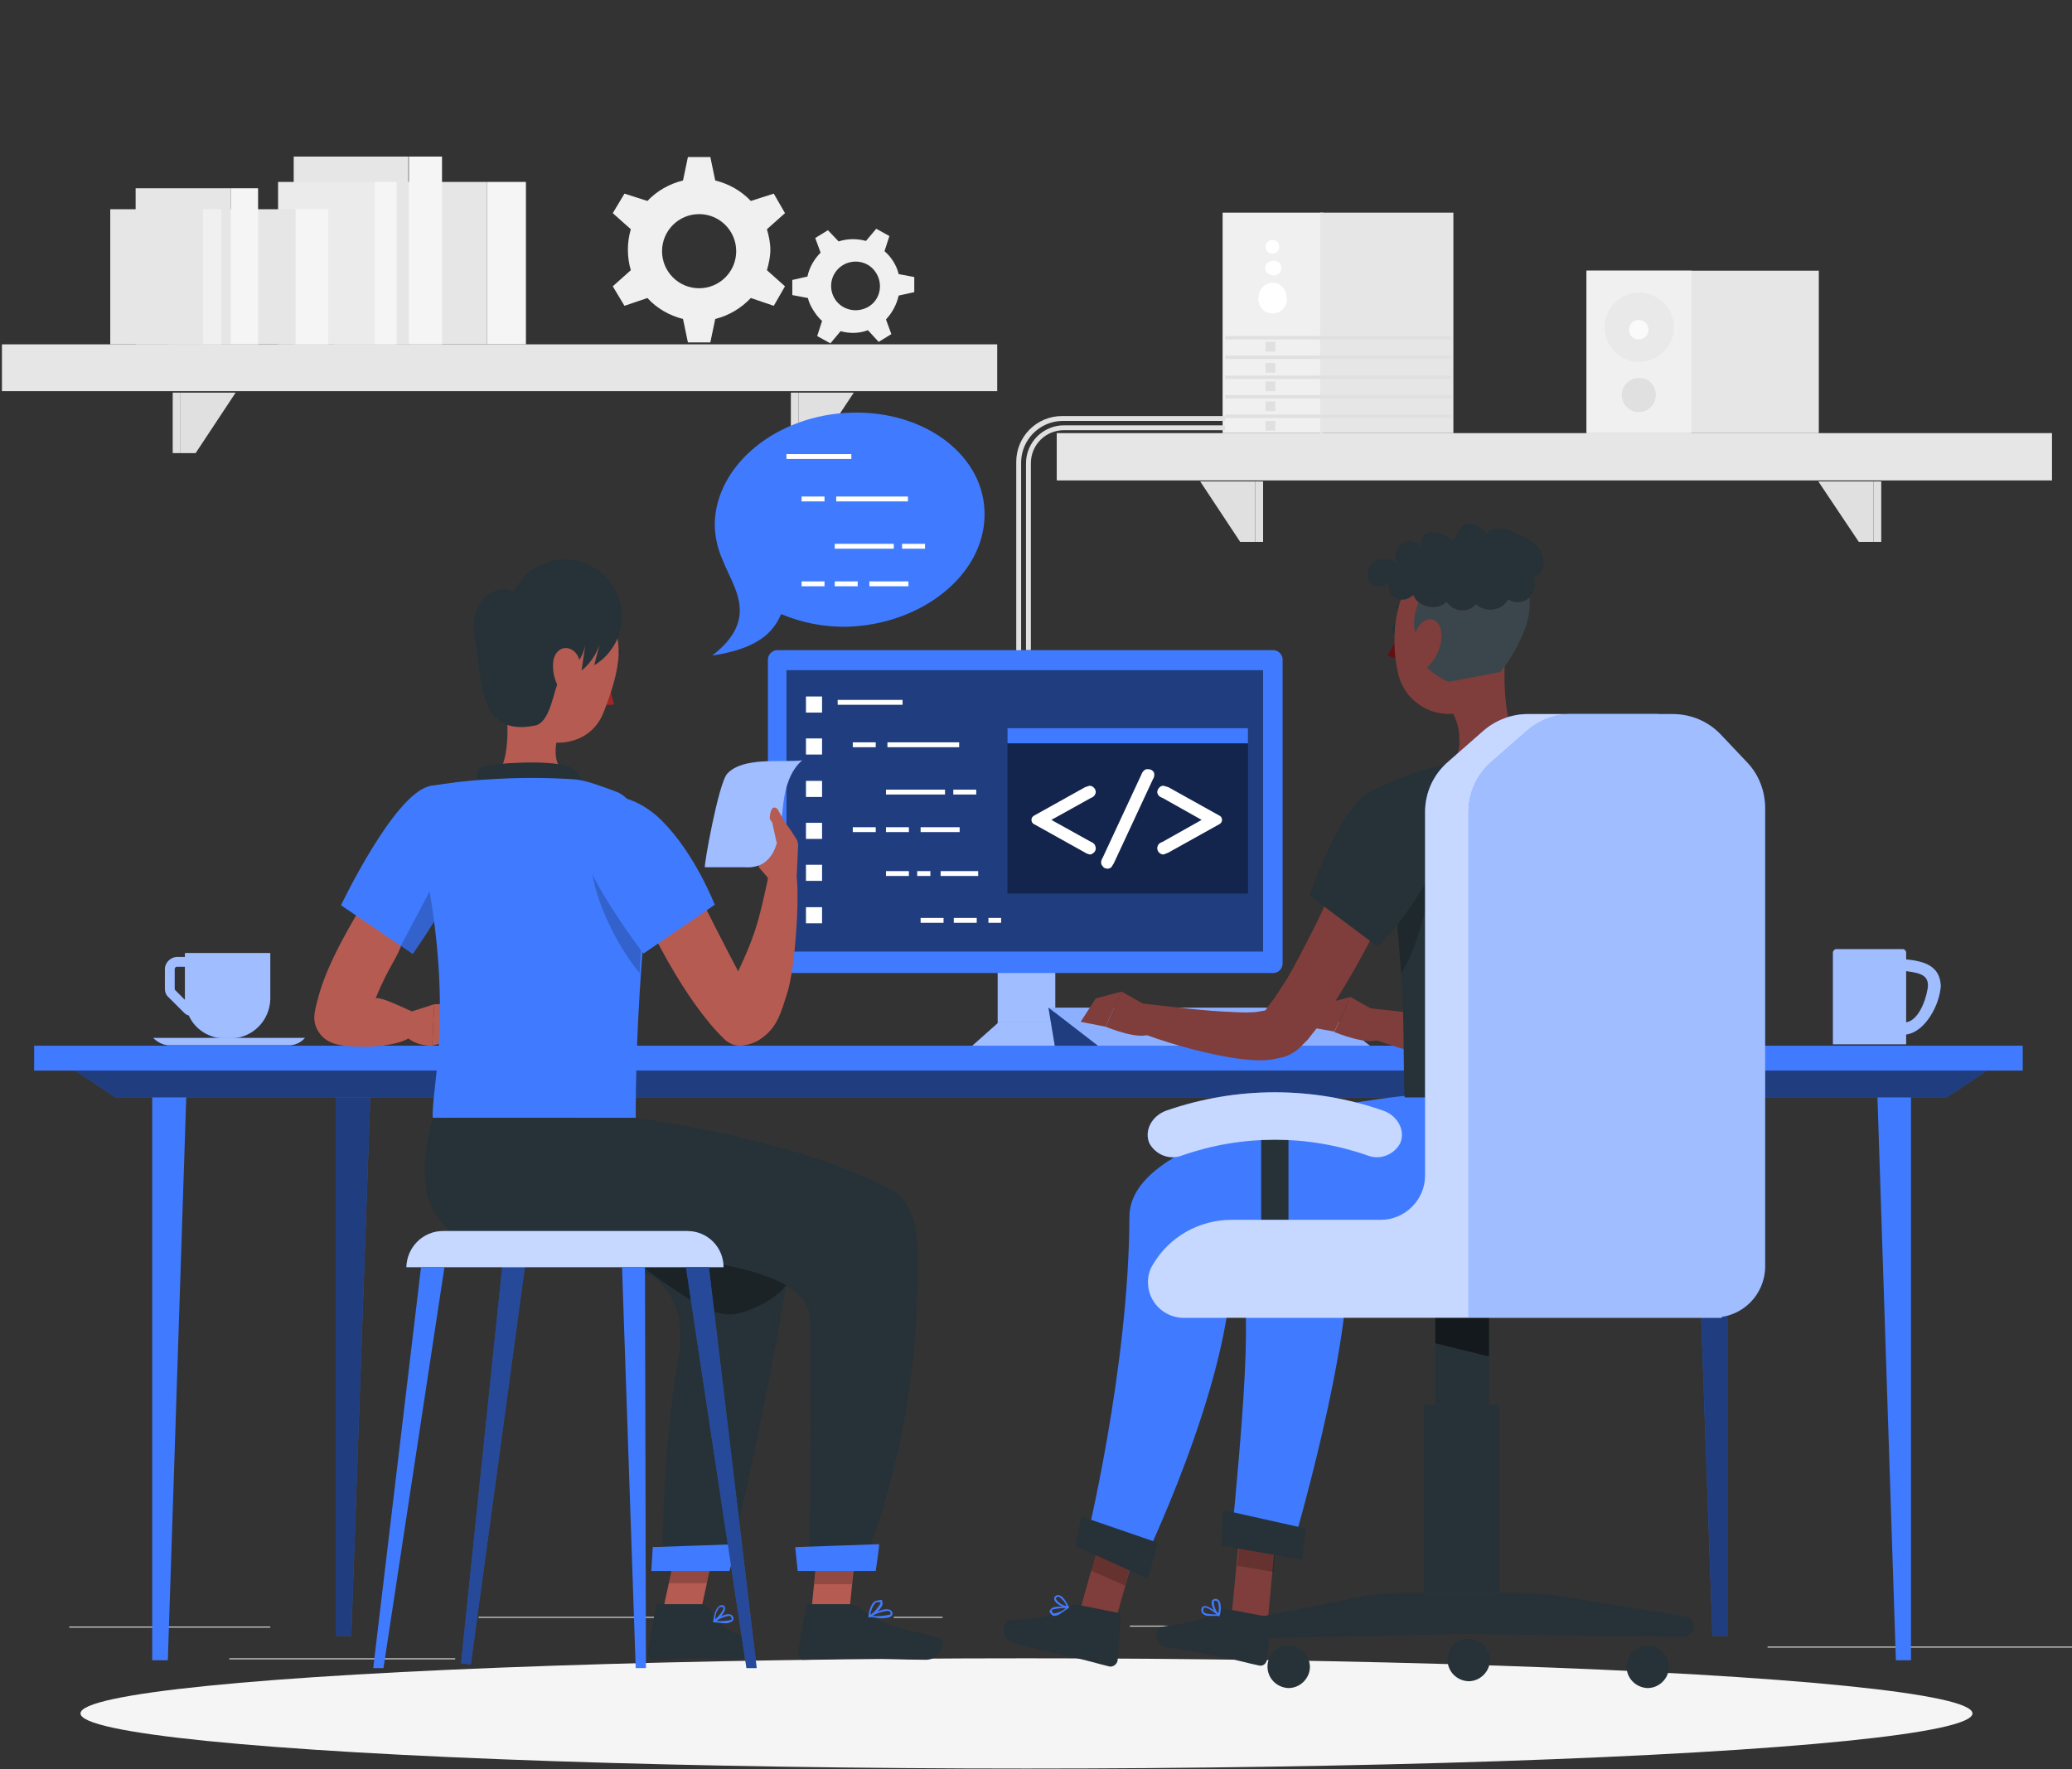 <?xml version="1.0" encoding="utf-8"?>
<!-- Generator: Adobe Illustrator 24.0.0, SVG Export Plug-In . SVG Version: 6.00 Build 0)  -->
<svg version="1.1" id="Layer_1" xmlns="http://www.w3.org/2000/svg" xmlns:xlink="http://www.w3.org/1999/xlink" x="0px" y="0px"
	 viewBox="0 0 424.7 362.7" style="enable-background:new 0 0 424.7 362.7;" xml:space="preserve">
<rect x="0" y="0" width="424.7" height="362.7" fill="#333333" stroke="none"/>
<style type="text/css">
	.st0{fill:#F5F5F5;}
	.st1{fill:#E0E0E0;}
	.st2{fill:#E6E6E6;}
	.st3{fill:#F0F0F0;}
	.st4{opacity:0.4;fill:#E0E0E0;enable-background:new    ;}
	.st5{fill:#FAFAFA;}
	.st6{fill:#FFFFFF;}
	.st7{fill:#EBEBEB;}
	.st8{fill:#407BFF;}
	.st9{opacity:0.5;enable-background:new    ;}
	.st10{opacity:0.5;fill:#FFFFFF;enable-background:new    ;}
	.st11{opacity:0.5;}
	.st12{opacity:0.4;fill:#FFFFFF;enable-background:new    ;}
	.st13{opacity:0.4;enable-background:new    ;}
	.st14{fill:#7F3E3B;}
	.st15{opacity:0.2;enable-background:new    ;}
	.st16{fill:#263238;}
	.st17{fill:#630F0F;}
	.st18{opacity:0.1;fill:#FFFFFF;enable-background:new    ;}
	.st19{opacity:0.7;fill:#FFFFFF;enable-background:new    ;}
	.st20{fill:#A02724;}
	.st21{fill:#B55B52;}
	.st22{opacity:0.2;}
	.st23{opacity:0.3;enable-background:new    ;}
</style>
<title>coding</title>
<g id="Shadows">
	<g id="Shadow--inject-214">
		<ellipse id="path--inject-214" class="st0" cx="210.4" cy="351.3" rx="193.9" ry="11.3"/>
	</g>
</g>
<g id="Background_Complete">
	<rect x="14.2" y="333.5" class="st1" width="41.2" height="0.2"/>
	<rect x="98.1" y="331.5" class="st1" width="41.3" height="0.2"/>
	<rect x="183.2" y="331.5" class="st1" width="10" height="0.2"/>
	<rect x="47" y="340" class="st1" width="46.3" height="0.2"/>
	<rect x="231.6" y="333.3" class="st1" width="21.6" height="0.2"/>
	<rect x="262.1" y="333.3" class="st1" width="27.9" height="0.2"/>
	<rect x="362.3" y="337.6" class="st1" width="62.4" height="0.2"/>
	<rect x="325.2" y="55.5" class="st2" width="47.6" height="33.3"/>
	<rect x="325.2" y="55.5" class="st3" width="21.5" height="33.3"/>
	<path class="st4" d="M335.9,60c3.9-0.1,7.1,3.1,7.2,7c0.1,3.9-3.1,7.1-7,7.2c-3.9,0.1-7.1-3.1-7.2-7c0,0,0-0.1,0-0.1
		C328.9,63.2,332,60.1,335.9,60z"/>
	<path class="st1" d="M339.4,81c0,1.9-1.6,3.5-3.5,3.5s-3.5-1.6-3.5-3.5s1.6-3.5,3.5-3.5l0,0c1.9-0.1,3.4,1.4,3.5,3.3
		C339.4,80.9,339.4,80.9,339.4,81z"/>
	<circle class="st5" cx="335.9" cy="67.6" r="2"/>
	<rect x="250.6" y="43.6" class="st3" width="20.6" height="45.2"/>
	<rect x="270.6" y="43.6" class="st2" width="27.3" height="45.2"/>
	<path class="st6" d="M260.8,58c1.5-0.1,2.8,1.2,2.9,2.7c0,0,0,0.1,0,0.1c0.3,1.6-0.7,3.1-2.3,3.4c-1.6,0.3-3.1-0.7-3.4-2.3
		c-0.1-0.4-0.1-0.7,0-1.1C258,59.3,259.3,58,260.8,58C260.8,58,260.8,58,260.8,58z"/>
	<path class="st6" d="M260.8,53.5c0.8-0.2,1.6,0.3,1.8,1.1c0.2,0.8-0.3,1.6-1.1,1.8c-0.3,0.1-0.5,0.1-0.8,0
		c-0.8-0.1-1.4-0.7-1.4-1.5C259.4,54.1,260,53.5,260.8,53.5z"/>
	<path class="st6" d="M260.8,49.2c0.8,0,1.4,0.6,1.4,1.4s-0.6,1.4-1.4,1.4s-1.4-0.6-1.4-1.4S260,49.2,260.8,49.2z"/>
	<rect x="251.1" y="68.9" class="st1" width="46.4" height="0.7"/>
	<rect x="251.1" y="72.9" class="st1" width="46.4" height="0.7"/>
	<rect x="251.1" y="77" class="st1" width="46.4" height="0.7"/>
	<rect x="251.1" y="81" class="st1" width="46.4" height="0.7"/>
	<rect x="251.1" y="85" class="st1" width="46.4" height="0.7"/>
	<rect x="259.4" y="70.1" class="st1" width="2" height="2"/>
	<rect x="259.4" y="74.4" class="st1" width="2" height="2"/>
	<rect x="259.4" y="78.2" class="st1" width="2" height="2"/>
	<rect x="259.4" y="82.3" class="st1" width="2" height="2"/>
	<rect x="259.4" y="86.3" class="st1" width="2" height="2"/>
	<path class="st1" d="M211.3,133.3h-1V95c0-4.3,3.5-7.8,7.8-7.8h33v1h-33c-3.8,0-6.8,3-6.8,6.8l0,0V133.3z"/>
	<path class="st1" d="M209.3,133.4h-1V94.7c0-5.2,4.2-9.4,9.4-9.4h33.4v1h-33.4c-4.6,0.1-8.3,3.8-8.4,8.4V133.4z"/>
	<rect x="68.5" y="37.3" class="st2" width="31.3" height="33.3"/>
	<rect x="99.8" y="37.3" class="st0" width="8" height="33.3"/>
	<rect x="60.2" y="32.1" class="st2" width="23.5" height="38.5"/>
	<rect x="83.8" y="32.1" class="st0" width="6.8" height="38.5"/>
	<rect x="57" y="37.3" class="st7" width="19.8" height="33.3"/>
	<rect x="76.8" y="37.3" class="st0" width="4.5" height="33.3"/>
	<rect x="34.6" y="42.9" class="st2" width="26" height="27.7"/>
	<rect x="60.6" y="42.9" class="st0" width="6.7" height="27.7"/>
	<rect x="27.8" y="38.6" class="st2" width="19.5" height="32"/>
	<rect x="47.3" y="38.6" class="st0" width="5.6" height="32"/>
	<rect x="22.6" y="42.9" class="st2" width="19" height="27.7"/>
	<rect x="41.6" y="42.9" class="st3" width="3.8" height="27.7"/>
	<rect x="0.4" y="70.6" class="st2" width="204" height="9.6"/>
	<polygon class="st1" points="37,80.5 48.3,80.5 40.1,92.9 37,92.9 	"/>
	<rect x="35.4" y="80.5" class="st1" width="1.6" height="12.4"/>
	<polygon class="st1" points="163.7,80.5 175,80.5 166.8,92.9 163.7,92.9 	"/>
	<rect x="162.1" y="80.5" class="st1" width="1.6" height="12.4"/>
	<rect x="216.6" y="88.8" class="st2" width="204" height="9.7"/>
	<polygon class="st1" points="384,111.1 381,111.1 372.7,98.7 384,98.7 	"/>
	<rect x="384" y="98.7" class="st1" width="1.6" height="12.4"/>
	<polygon class="st1" points="257.3,111.1 254.2,111.1 246,98.7 257.3,98.7 	"/>
	<rect x="257.3" y="98.7" class="st1" width="1.6" height="12.4"/>
	<path class="st3" d="M157.9,51.2c0-1.4-0.3-2.8-0.7-4.2l3.7-3.3l-2.3-4l-4.7,1.5c-2-2.1-4.5-3.5-7.3-4.2l-1-4.8H141l-1,4.8
		c-2.8,0.7-5.3,2.1-7.3,4.2l-4.7-1.5l-2.4,4l3.7,3.3c-0.8,2.7-0.8,5.7,0,8.4l-3.7,3.3l2.4,4l4.7-1.6c1.9,2.1,4.5,3.6,7.3,4.3l1,4.8
		h4.6l1-4.8c2.8-0.7,5.3-2.2,7.3-4.3l4.7,1.6l2.3-4l-3.7-3.3C157.6,54,157.9,52.6,157.9,51.2z M143.3,59.1c-4.2,0-7.6-3.4-7.6-7.6
		s3.4-7.6,7.6-7.6c4.2,0,7.6,3.4,7.6,7.6S147.5,59.1,143.3,59.1L143.3,59.1z"/>
	<path class="st3" d="M183.1,53.6c-0.5-0.8-1.1-1.5-1.8-2.1l1-3.1l-2.7-1.5l-2.1,2.5c-1.8-0.5-3.8-0.5-5.6,0.1l-2.2-2.3l-2.6,1.6
		l1.1,3c-1.3,1.3-2.3,3-2.7,4.9l-3.1,0.7v3.1l3.2,0.6c0.2,0.9,0.6,1.7,1.1,2.5c0.5,0.8,1.1,1.6,1.8,2.2l-1,3.1l2.7,1.5l2.1-2.5
		c1.8,0.5,3.8,0.5,5.6-0.2l2.2,2.4l2.6-1.6l-1.1-3c1.3-1.4,2.2-3.1,2.6-4.9l3.2-0.7v-3.1l-3.2-0.6C184,55.3,183.6,54.4,183.1,53.6z
		 M177.6,63.1c-2.5,1.2-5.5,0.2-6.7-2.2c-1.1-2.2-0.5-4.8,1.5-6.3c2.2-1.6,5.4-1.2,7,1.1c1.6,2.2,1.2,5.4-1.1,7
		C178.1,62.8,177.9,63,177.6,63.1z"/>
</g>
<g id="Desk">
	<g id="Group">
		<rect x="7" y="214.4" class="st8" width="407.6" height="5.1"/>
		<polygon class="st8" points="31.2,218.1 31.2,340.4 34.4,340.4 38.4,218.1 		"/>
		<polygon class="st8" points="68.8,222.1 68.8,335.4 72,335.4 76,222.1 		"/>
		<polygon class="st9" points="68.8,222.1 68.8,335.4 72,335.4 76,222.1 		"/>
		<polygon class="st8" points="391.7,218.1 391.7,340.4 388.6,340.4 384.6,218.1 		"/>
		<polygon class="st8" points="354.2,222.1 354.2,335.4 351,335.4 347,222.1 		"/>
		<polygon class="st9" points="354.2,222.1 354.2,335.4 351,335.4 347,222.1 		"/>
		<polygon class="st8" points="399,225 23.7,225 15.4,219.5 407.3,219.5 		"/>
		<polygon class="st9" points="399,225 23.7,225 15.4,219.5 407.3,219.5 		"/>
	</g>
</g>
<g id="Beverages">
	<path class="st8" d="M33.8,198.7v4c0,0.6,0.2,1.3,0.7,1.7l3.2,3.2c0.3,0.3,0.6,0.5,1,0.6c1.3,2.9,4.2,4.7,7.4,4.7h1.1
		c4.5,0,8.1-3.6,8.2-8.1v-9.4H37.9v0.8h-1.7C34.9,196.3,33.8,197.4,33.8,198.7z M35.8,198.7c0-0.2,0.2-0.5,0.4-0.5h1.7v6.8l-2-2
		c-0.1-0.1-0.1-0.2-0.1-0.3V198.7z"/>
	<path class="st10" d="M33.8,198.7v4c0,0.6,0.2,1.3,0.7,1.7l3.2,3.2c0.3,0.3,0.6,0.5,1,0.6c1.3,2.9,4.2,4.7,7.4,4.7h1.1
		c4.5,0,8.1-3.6,8.2-8.1v-9.4H37.9v0.8h-1.7C34.9,196.3,33.8,197.4,33.8,198.7z M35.8,198.7c0-0.2,0.2-0.5,0.4-0.5h1.7v6.8l-2-2
		c-0.1-0.1-0.1-0.2-0.1-0.3V198.7z"/>
	<path class="st8" d="M59.5,214.3H34.4c-1.1-0.1-2.2-0.7-3-1.5h31.1C61.7,213.7,60.7,214.2,59.5,214.3z"/>
	<path class="st10" d="M59.5,214.3H34.4c-1.1-0.1-2.2-0.7-3-1.5h31.1C61.7,213.7,60.7,214.2,59.5,214.3z"/>
	<path class="st8" d="M397.8,202.1c-0.2-4-3.2-5-7.1-5.4v-1.5c-0.1-0.3-0.3-0.6-0.7-0.6h-13.6c-0.4,0-0.6,0.3-0.7,0.6l0,0v18.9h15
		v-2C394.6,211.6,397.6,206,397.8,202.1z M390.7,209.6v-10.5c2.9,0.4,4.9,0.8,4.4,3.7S393,209.3,390.7,209.6z"/>
	<g class="st11">
		<path class="st6" d="M397.8,202.1c-0.2-4-3.2-5-7.1-5.4v-1.5c-0.1-0.3-0.3-0.6-0.7-0.6h-13.6c-0.4,0-0.6,0.3-0.7,0.6l0,0v18.9h15
			v-2C394.6,211.6,397.6,206,397.8,202.1z M390.7,209.6v-10.5c2.9,0.4,4.9,0.8,4.4,3.7S393,209.3,390.7,209.6z"/>
	</g>
</g>
<g id="PC">
	<rect x="204.5" y="190" class="st8" width="11.8" height="23.9"/>
	<rect x="204.5" y="190" class="st10" width="11.8" height="23.9"/>
	<polygon class="st8" points="221.6,214.4 199.3,214.4 204.7,209.6 216.2,209.6 	"/>
	<polygon class="st10" points="221.6,214.4 199.3,214.4 204.7,209.6 216.2,209.6 	"/>
	<polygon class="st8" points="270.7,206.6 214.9,206.6 225,214.4 280.8,214.4 	"/>
	<polygon class="st12" points="270.7,206.6 214.9,206.6 225,214.4 280.8,214.4 	"/>
	<polygon class="st8" points="216.2,214.4 214.9,206.6 225,214.4 	"/>
	<polygon class="st9" points="216.2,214.4 214.9,206.6 225,214.4 	"/>
	<path class="st8" d="M159.3,133.3H261c1,0,1.9,0.9,1.9,1.9v62.4c0,1-0.9,1.9-1.9,1.9H159.3c-1,0-1.9-0.9-1.9-1.9v-62.4
		C157.4,134.2,158.3,133.3,159.3,133.3z"/>
	<rect x="161.2" y="137.4" class="st9" width="97.7" height="57.7"/>
	<rect x="206.5" y="149.3" class="st13" width="49.3" height="33.9"/>
	<rect x="206.5" y="149.3" class="st8" width="49.3" height="3.1"/>
	<path class="st6" d="M215.5,168.1l8.1,4.5c0.3,0.1,0.6,0.3,0.8,0.6c0.1,0.2,0.2,0.5,0.2,0.7c0,0.3-0.1,0.7-0.4,0.9
		c-0.2,0.2-0.5,0.4-0.8,0.4c-0.4-0.1-0.7-0.2-1-0.4L212,169c-0.5-0.2-0.7-0.8-0.5-1.3c0.1-0.2,0.3-0.4,0.5-0.5l10.4-5.8l0.9-0.3
		c0.7,0,1.3,0.6,1.3,1.3c0,0.2-0.1,0.4-0.2,0.6c-0.2,0.3-0.5,0.5-0.8,0.6L215.5,168.1z"/>
	<path class="st6" d="M236.3,159.8l-8,17.2l-0.5,0.8c-0.2,0.2-0.5,0.3-0.8,0.3c-0.3,0-0.7-0.1-0.9-0.4c-0.2-0.2-0.4-0.5-0.4-0.8
		c0-0.4,0.1-0.7,0.3-1l8-17.2c0.1-0.3,0.3-0.6,0.6-0.8c0.2-0.2,0.4-0.2,0.7-0.2c0.3,0,0.7,0.1,0.9,0.3c0.3,0.2,0.4,0.5,0.4,0.8
		C236.6,159.2,236.5,159.5,236.3,159.8z"/>
	<path class="st6" d="M246.3,168.1l-8-4.5c-0.3-0.1-0.7-0.3-0.9-0.6c-0.1-0.2-0.2-0.4-0.2-0.6c0-0.3,0.2-0.7,0.4-0.9
		c0.2-0.3,0.6-0.4,0.9-0.4l1,0.3l10.4,5.8c0.5,0.2,0.7,0.8,0.5,1.3c-0.1,0.2-0.3,0.4-0.5,0.5l-10.4,5.8l-1,0.4
		c-0.7,0-1.3-0.6-1.3-1.3c0-0.2,0.1-0.5,0.2-0.7c0.2-0.3,0.6-0.5,0.9-0.6L246.3,168.1z"/>
	<rect x="165.2" y="142.8" class="st6" width="3.3" height="3.3"/>
	<rect x="165.2" y="151.4" class="st6" width="3.3" height="3.3"/>
	<rect x="165.2" y="160.1" class="st6" width="3.3" height="3.3"/>
	<rect x="165.2" y="168.7" class="st6" width="3.3" height="3.3"/>
	<rect x="165.2" y="177.3" class="st6" width="3.3" height="3.3"/>
	<rect x="165.2" y="186" class="st6" width="3.3" height="3.3"/>
	<rect x="171.7" y="143.5" class="st6" width="13.3" height="1"/>
	<rect x="174.8" y="152.2" class="st6" width="4.7" height="1"/>
	<rect x="195.4" y="161.9" class="st6" width="4.7" height="1"/>
	<rect x="174.8" y="169.6" class="st6" width="4.7" height="1"/>
	<rect x="181.6" y="169.6" class="st6" width="4.7" height="1"/>
	<rect x="181.6" y="161.9" class="st6" width="12.1" height="1"/>
	<rect x="188.7" y="169.6" class="st6" width="8" height="1"/>
	<rect x="188.7" y="188.2" class="st6" width="4.7" height="1"/>
	<rect x="195.5" y="188.2" class="st6" width="4.7" height="1"/>
	<rect x="202.6" y="188.2" class="st6" width="2.6" height="1"/>
	<rect x="181.9" y="152.2" class="st6" width="14.7" height="1"/>
	<rect x="181.6" y="178.6" class="st6" width="4.7" height="1"/>
	<rect x="188" y="178.6" class="st6" width="2.7" height="1"/>
	<rect x="192.8" y="178.6" class="st6" width="7.7" height="1"/>
</g>
<g id="Speech_Code">
	<path class="st8" d="M201.8,105.8c-0.2,12.1-12.8,22.2-28.1,22.7c-4.7,0.1-9.3-0.8-13.6-2.6c-1.6,3.8-4.8,7.1-14.1,8.5
		c9.7-7.5,4.4-13.8,2.2-19.4l0,0c-1.1-2.4-1.7-5-1.7-7.7c0.3-12.1,12.8-22.3,28.1-22.7C189.9,84.2,202.1,93.7,201.8,105.8z"/>
	<rect x="161.2" y="93.1" class="st6" width="13.3" height="1"/>
	<rect x="164.3" y="101.8" class="st6" width="4.7" height="1"/>
	<rect x="184.9" y="111.5" class="st6" width="4.7" height="1"/>
	<rect x="164.3" y="119.2" class="st6" width="4.7" height="1"/>
	<rect x="171.1" y="119.2" class="st6" width="4.7" height="1"/>
	<rect x="171.1" y="111.5" class="st6" width="12.1" height="1"/>
	<rect x="178.2" y="119.2" class="st6" width="8" height="1"/>
	<rect x="171.4" y="101.8" class="st6" width="14.7" height="1"/>
</g>
<g id="Character_2">
	<polygon class="st14" points="259.6,335 252.3,332.8 254,315 261.3,317.1 	"/>
	<polygon class="st15" points="261.9,313.1 254.6,310.9 253.6,321 261,322.3 	"/>
	<path class="st8" d="M302.7,224.7c0,0-50.1,4.2-48.9,26c1,17.8,3.7,13-1.5,65.9l12.6,0.7c0,0,12.8-43.3,11.1-60.5
		c14.1,0,46.5,1.2,51.2-11.5c2.3-6.5,3.4-13.3,3.3-20.2L302.7,224.7z"/>
	<polygon class="st16" points="266.9,319.8 250.4,316.9 250.7,309.6 267.7,313.4 	"/>
	<path class="st16" d="M251.5,329.9l8.4,1.6c0.3,0.1,0.6,0.4,0.5,0.7l-0.7,8c-0.1,0.8-0.7,1.4-1.5,1.3c0,0,0,0,0,0
		c-2.9-0.6-4.3-1.1-8-1.8s-7.5-1.6-10.7-1.9s-2.8-4.1-1.4-4.3c6.2-0.8,9.7-1.8,12.1-3.3C250.6,329.9,251,329.8,251.5,329.9z"/>
	<path class="st8" d="M247.7,331.3h2.2v-0.2c-0.2-0.2-2.1-2-3.1-1.8c-0.2,0-0.4,0.2-0.5,0.4c-0.1,0.3-0.1,0.7,0.1,1
		C246.7,331.1,247.2,331.3,247.7,331.3z M249.4,331c-1.4,0-2.4-0.1-2.7-0.5c-0.1-0.2-0.1-0.5,0-0.7c0-0.1,0.1-0.2,0.2-0.2h0
		C247.4,329.5,248.6,330.3,249.4,331z"/>
	<path class="st8" d="M249.8,331.4L249.8,331.4c0.1,0,0.1-0.1,0.2-0.2s0.5-2.2-0.1-3c-0.2-0.2-0.4-0.4-0.7-0.4
		c-0.3,0-0.6,0.1-0.8,0.4c-0.3,0.8,0.6,2.6,1.3,3.1S249.7,331.4,249.8,331.4z M249.2,328.2c0.2,0,0.3,0.1,0.4,0.2
		c0.3,0.8,0.3,1.6,0.1,2.4c-0.6-0.7-0.9-1.5-0.9-2.4c0-0.1,0.1-0.3,0.3-0.2H249.2z"/>
	<polygon class="st14" points="227.1,337.8 220.1,334.7 224.9,317.6 231.9,320.7 	"/>
	<polygon class="st15" points="233,316.3 226.1,313.2 223.6,322 230.6,325.1 	"/>
	<path class="st8" d="M287.8,224.7c-0.3,0-56.2,5.7-56.3,24.7c-0.1,31.3-9,67.2-9,67.2l11,5.5c0,0,19.2-38.9,18.9-63.4
		c15.4-4.4,55.2,3,59.9-9.7c3.8-10.4,1.7-24.3,1.7-24.3H287.8z"/>
	<polygon class="st16" points="235.3,323.7 220.5,317 221.6,310.9 237.3,316.3 	"/>
	<path class="st16" d="M220.8,329l8.5,1.7c0.3,0.1,0.5,0.5,0.4,0.8l-0.6,8.7c0,0.8-0.7,1.5-1.5,1.5c0,0-0.1,0-0.1,0l0,0
		c-2.9-0.7-4.3-1.2-8-2s-8.5-1.9-11.6-2.8s-2.4-4.8-1-4.8c6.2-0.1,10.2-1.1,12.6-2.8C219.9,329,220.3,328.9,220.8,329z"/>
	<path class="st8" d="M217.4,330.8l1.6-1.1c0.1,0,0.1-0.1,0.1-0.2h-0.2c-0.3,0-2.9-0.4-3.5,0.4s-0.2,0.4-0.2,0.6
		c0.1,0.4,0.4,0.6,0.7,0.8C216.4,331.3,217,331.2,217.4,330.8z M218.5,329.7c-0.7,0.6-1.6,1-2.5,1.1c-0.2-0.1-0.4-0.3-0.4-0.5
		c0-0.1,0-0.3,0.1-0.3S217.4,329.6,218.5,329.7z"/>
	<path class="st8" d="M219,329.7h0.1v-0.2c-0.1-0.1-0.9-2.1-1.9-2.4c-0.3-0.1-0.6-0.1-0.8,0.1c-0.3,0.1-0.4,0.5-0.3,0.8c0,0,0,0,0,0
		C216.3,328.8,218,329.7,219,329.7L219,329.7z M216.7,327.4c0.1,0,0.2-0.1,0.4,0c0.7,0.5,1.2,1.1,1.5,1.9c-0.9-0.2-1.7-0.7-2.2-1.5
		c0-0.1,0.1-0.2,0.2-0.3L216.7,327.4z"/>
	<path class="st14" d="M306.8,164.2c1.4,3.2,2.7,6.2,3.9,9.4s2.2,6.3,3.2,9.5s1.9,6.6,2.6,10c0.7,3.6,1.1,7.2,1.1,10.9
		c0,2.1-0.3,4.3-1,6.3c-0.3,1.3-0.9,2.5-1.6,3.6c-0.4,0.6-0.9,1.2-1.5,1.7l-0.4,0.5l-0.7,0.5l-1.4,0.8l-2.1,0.7l-1.8,0.2
		c-1,0.1-2.1,0.1-3.1,0c-1.8-0.1-3.5-0.3-5.3-0.6c-6.6-1.2-13.1-3-19.4-5.5l1.4-5.5c6.4,0.7,12.8,1.5,18.9,1.8c1.6,0,3,0.1,4.4,0
		l1.9-0.2c0.5-0.1,0.9-0.3,0.7-0.3l-0.2,0.2l-0.3,0.2l0,0c0-0.1,0-0.1,0.1-0.2l0.3-0.9c0.2-1.1,0.3-2.2,0.2-3.3
		c-0.1-2.9-0.5-5.7-1.2-8.5c-0.7-3-1.6-5.9-2.6-8.9s-2-5.9-3.1-8.9s-2.3-5.9-3.5-8.7L306.8,164.2z"/>
	<path class="st14" d="M283.5,208.2l-6.7-3.8l-3.3,7.2c0,0,7.8,3.2,9.4,1.2L283.5,208.2z"/>
	<polygon class="st14" points="271.5,205.8 268.4,210.6 273.5,211.5 276.8,204.4 	"/>
	<path class="st14" d="M291.3,169.9c-1.3,3.2-2.6,6.3-4,9.3s-2.8,6.2-4.3,9.2c-2.9,6.2-6.3,12.2-10,18c-1,1.5-2,3-3.1,4.4
		s-1.2,1.5-1.8,2.3l-1.1,1.1l-0.6,0.6l-0.3,0.3c-1,0.8-2.1,1.4-3.3,1.7l-2,0.4c-1.1,0.2-2.1,0.2-3.2,0.2c-1.8-0.1-3.7-0.3-5.5-0.6
		c-6.8-1.2-13.4-3.1-19.8-5.6l1.4-5.5c6.5,0.7,13.1,1.6,19.3,1.8c1.5,0.1,2.9,0.1,4.4,0l1.8-0.3l0.5-0.2h-0.3l-0.2,0.2
		c0-0.1,0-0.1,0.1-0.1l0,0l0.3-0.3l0.6-0.8l1.2-1.6l2.5-3.9c1.6-2.7,3-5.5,4.5-8.4s2.9-5.8,4.2-8.8c2.8-5.9,5.5-11.9,8-17.9
		L291.3,169.9z"/>
	<path class="st14" d="M236.6,207.1l-6.7-3.8l-3.3,7.2c0,0,7.7,3.2,9.4,1.2L236.6,207.1z"/>
	<polygon class="st14" points="224.6,204.7 221.5,209.5 226.6,210.5 229.9,203.3 	"/>
	<path class="st14" d="M308.5,134.4l-4.3,4.9l-6.4,6.7c0.1,0.4,0.3,0.9,0.5,1.3c0.5,1.2,0.8,2.5,0.8,3.8c0.2,2.7-0.1,5-4.3,6.8
		c0,0-4.5,5.8,6.1,4.2s12.2-7.1,12.2-7.1C308.4,151.7,308.1,140.6,308.5,134.4z"/>
	<path class="st16" d="M287,128.9c0,0.7-0.4,1.2-0.8,1.2s-0.8-0.5-0.8-1.1s0.3-1.2,0.8-1.3S286.9,128.2,287,128.9z"/>
	<path class="st16" d="M289.2,126.4h-0.4c-0.5-0.9-1.4-1.5-2.4-1.6c-0.2,0-0.4-0.2-0.4-0.4c0.1-0.2,0.2-0.4,0.4-0.4l0,0
		c1.3,0.2,2.4,0.9,3.1,1.9c0.1,0.2,0.1,0.5-0.1,0.6L289.2,126.4z"/>
	<path class="st17" d="M286.7,129.3c-0.5,1.8-1.3,3.5-2.3,5.1c0.8,0.5,1.8,0.5,2.7,0.2L286.7,129.3z"/>
	<path class="st14" d="M309.1,125.6c-0.4,8.1-0.2,13-4.3,17.3c-3.9,4.3-10.6,4.7-15,0.7c0,0,0,0,0,0c-1.6-1.4-2.7-3.3-3.2-5.4
		c-1.8-7.3-0.9-19.4,7-23c5.3-2.7,11.7-0.5,14.4,4.7c0,0,0,0,0,0.1C308.8,121.8,309.2,123.7,309.1,125.6z"/>
	<path class="st16" d="M312.8,128.3c-1.2,3.4-3,6.7-5.3,9.5l-10.6,2c0,0-8.4-3.5-6.2-9.3c-1.4-1.2-0.9-4.9,0.1-7
		c1.6,1.3,4.3,1.4,5.7-0.1c1.2,1.8,3.6,2.3,5.4,1.1c0.3-0.2,0.5-0.4,0.7-0.6c1.8,1.9,5.5,1.3,6.5-1c1.4,0.8,3.1,0.7,4.3-0.3
		c0-0.1,0.1-0.1,0.1-0.2C313.7,124.4,313.4,126.4,312.8,128.3z"/>
	<path class="st18" d="M312.8,128.3c-1.2,3.4-3,6.7-5.3,9.5l-10.6,2c0,0-8.4-3.5-6.2-9.3c-1.4-1.2-0.9-4.9,0.1-7
		c1.6,1.3,4.3,1.4,5.7-0.1c1.2,1.8,3.6,2.3,5.4,1.1c0.3-0.2,0.5-0.4,0.7-0.6c1.8,1.9,5.5,1.3,6.5-1c1.4,0.8,3.1,0.7,4.3-0.3
		c0-0.1,0.1-0.1,0.1-0.2C313.7,124.4,313.4,126.4,312.8,128.3z"/>
	<path class="st16" d="M314.3,118.4c0.6,1.4,0.3,3-0.8,4c0,0.1-0.1,0.1-0.1,0.2c-1.2,1-2.9,1.1-4.3,0.3c-1,2.3-4.7,2.9-6.5,1
		c-1.5,1.6-3.9,1.7-5.5,0.2c-0.2-0.2-0.4-0.4-0.6-0.7c-1.4,1.5-4.1,1.4-5.7,0.1c-0.4-0.3-0.7-0.7-1-1.2c0-0.1-0.1-0.2-0.1-0.3
		l-0.3,0.2c-1,0.9-2.4,1-3.5,0.3c-0.9-0.6-1.4-1.6-1.3-2.7c0-0.2,0-0.5,0.1-0.7l-0.3,0.4c-1,1-2.6,1-3.5,0c0,0,0,0-0.1-0.1
		c-0.9-1.4-0.5-3.4,1-4.3c0,0,0,0,0,0c0.6-0.4,1.2-0.5,1.9-0.5c1,0,2.1,0.4,2.9,1c-1-1.3-0.7-3.1,0.6-4.1s3.1-0.7,4.1,0.6
		c-0.1-1.5,0.3-2.3,1.1-2.8s3.6-0.1,4.8,1.3s1.5-3.7,4.2-3.3c0.5,0.1,3.3,1.3,3.2,2.2l0,0c0.6-0.8,1.6-1.2,2.6-1.2
		c1,0.1,2.1,0.3,3,0.8c2.1,0.9,4.3,1.8,5.5,3.7S316.5,117.8,314.3,118.4z"/>
	<path class="st14" d="M295.4,131.3c-0.3,2-1.2,3.8-2.6,5.3c-1.8,1.7-3.4,0-3.4-2.6s0.9-6.2,3-6.9S295.8,128.7,295.4,131.3z"/>
	<path class="st16" d="M327.4,157.8c-0.8-2-4.3-4-6.4-4h-1.4c-2.9,0-5.7,0.2-8.6,0.6c-5.7,0.6-11.4,1.6-17,2.8
		c-2.6,0.7-5.1,1.6-7.1,2.3l-4,1.7c0,0,2.8,18.4,4.2,36.6c0.8,10.2,0.5,20.3,0.8,27.2h42.6c1.5-8.3,1.3-15.6,1.4-30.6
		C331.9,185.3,330.5,166.1,327.4,157.8z"/>
	<path class="st15" d="M286.2,187.6c0.3,3.9,0.7,7.9,1,11.9c5-7.3,7.8-27.3,7.8-27.3L286.2,187.6z"/>
	<path class="st16" d="M280.5,162.5c-6.1,3.5-12.1,21.1-12.1,21.1l14,10.5c5.4-5,13.2-17.5,14-22.5
		C297.8,163.9,290.3,157.1,280.5,162.5z"/>
	<path class="st16" d="M268.5,341.7c0,2.4-2,4.4-4.4,4.4c-2.4-0.1-4.3-2-4.3-4.4c0-2.4,1.9-4.3,4.3-4.3
		C266.5,337.4,268.4,339.3,268.5,341.7z"/>
	<path class="st16" d="M333.4,341.7c0,2.4,1.9,4.3,4.3,4.4c2.4,0,4.4-2,4.4-4.4c-0.1-2.4-2-4.3-4.4-4.3
		C335.3,337.4,333.4,339.3,333.4,341.7z"/>
	<path class="st16" d="M296.7,340.3c0,2.4,1.9,4.3,4.3,4.4c2.4,0,4.4-2,4.4-4.4c0,0,0,0,0,0c-0.1-2.4-2-4.3-4.4-4.3
		C298.6,336,296.7,337.9,296.7,340.3L296.7,340.3z"/>
	<path class="st16" d="M299.7,335v-8.4h-12.5c-2.4,0-4.9,0.2-7.3,0.6l-23.2,4.6c-1.1,0.2-1.8,1.2-1.6,2.3c0,0,0,0.1,0,0.1
		c0.2,1,1.1,1.8,2.1,1.7L299.7,335z"/>
	<path class="st16" d="M299.7,335v-8.4h12.4c2.4,0,4.9,0.2,7.3,0.6l26.1,4.2c1.1,0.2,1.9,1.3,1.7,2.4c0,0,0,0,0,0.1
		c-0.2,1-1.2,1.7-2.2,1.7L299.7,335z"/>
	<rect x="291.9" y="288" class="st16" width="15.4" height="38.5"/>
	<rect x="294.2" y="270.1" class="st16" width="11" height="17.9"/>
	<polygon class="st9" points="294.2,275.4 305.2,278.1 305.2,270.1 294.2,270.1 	"/>
	<rect x="258.5" y="229.6" class="st16" width="5.6" height="23.9"/>
	<path class="st8" d="M292.1,270.1V166.5c0-4,1.7-7.7,4.7-10.3l7.4-6.5c2.5-2.1,5.6-3.3,8.9-3.3h26.7l13.1,13.9v109.8H292.1z"/>
	<path class="st8" d="M252.4,250.1h60.9v20h-70.8c-3.9,0.1-7.1-3.1-7.2-7c0,0,0-0.1,0-0.1c0-1.3,0.3-2.6,1-3.7l0,0
		C239.6,253.6,245.8,250.1,252.4,250.1z"/>
	<path class="st19" d="M352.9,160.3v109.9H242.5c-4-0.1-7.2-3.3-7.2-7.3c0-1.3,0.3-2.5,1-3.6c3.3-5.7,9.5-9.2,16.1-9.2H283
		c5,0,9.1-4.1,9.1-9.1l0,0v-74.5c0-4,1.7-7.7,4.7-10.3l7.4-6.5c2.5-2.1,5.7-3.3,9-3.3h26.6L352.9,160.3z"/>
	<path class="st8" d="M301,270.1V166.5c0-4,1.7-7.7,4.7-10.3l7.4-6.5c2.5-2.1,5.6-3.3,8.9-3.3h20.8c3.8,0,7.4,1.5,10,4.3l5.3,5.6
		c2.4,2.5,3.7,5.9,3.7,9.4v94.1c-0.1,5.7-4.7,10.3-10.4,10.3H301z"/>
	<path class="st10" d="M301,270.1V166.5c0-4,1.7-7.7,4.7-10.3l7.4-6.5c2.5-2.1,5.6-3.3,8.9-3.3h20.8c3.8,0,7.4,1.5,10,4.3l5.3,5.6
		c2.4,2.5,3.7,5.9,3.7,9.4v94.1c-0.1,5.7-4.7,10.3-10.4,10.3H301z"/>
	<path class="st8" d="M280.3,236.9c-12.3-4.3-25.7-4.3-38,0c-2.5,1-5.4-0.1-6.7-2.5l0,0c-1.1-2.5,0.4-5.6,3.5-6.7
		c14.4-5,30-5,44.4,0c3.1,1.1,4.6,4.2,3.5,6.7l0,0C285.7,236.8,282.8,237.9,280.3,236.9z"/>
	<path class="st19" d="M280.3,236.9c-12.3-4.3-25.7-4.3-38,0c-2.5,1-5.4-0.1-6.7-2.5l0,0c-1.1-2.5,0.4-5.6,3.5-6.7
		c14.4-5,30-5,44.4,0c3.1,1.1,4.6,4.2,3.5,6.7l0,0C285.7,236.8,282.8,237.9,280.3,236.9z"/>
</g>
<g id="Character_1">
	<g id="_Group_">
		<path class="st16" d="M124.9,137.7c-0.2,0.6-0.1,1.2,0.3,1.3c0.5,0.1,1-0.3,1.1-0.8c0.2-0.6,0.1-1.2-0.3-1.3
			S125.1,137.1,124.9,137.7z"/>
		<path class="st20" d="M124.8,138.3c0.1,2.1,0.4,4.1,1.1,6.1c-1,0.3-2.1,0.1-3-0.5L124.8,138.3z"/>
		<path class="st16" d="M123.9,133.7h0.3c0.9-0.3,1.9-0.2,2.6,0.4c0.2,0.1,0.4,0.1,0.5-0.1c0.1-0.1,0.1-0.4,0-0.5
			c-1-0.7-2.2-0.9-3.3-0.5c-0.2,0-0.3,0.2-0.3,0.4s0.1,0.2,0.3,0.3L123.9,133.7z"/>
		<path class="st21" d="M103,139.9c1.1,5.7,2.2,16.1-1.8,19.9c0,0,1.6,5.8,12.2,5.8s5.5-5.8,5.5-5.8c-6.3-1.5-5.3-6.2-4.2-10.7
			L103,139.9z"/>
		<path class="st21" d="M105.6,129.6c-2.1,7.4-3.7,11.6-1.3,16.7c3.5,7.5,16,8.5,19.4-0.2s5.2-16.3-1-21.7
			c-4.3-3.8-10.8-3.5-14.7,0.8c0,0-0.1,0.1-0.1,0.1C106.8,126.5,106,128,105.6,129.6z"/>
		<path class="st16" d="M97.5,132c-0.6-2.7-0.7-5.7,0.7-8.1s4.7-4,7.1-2.6c2.8-5.8,9.8-8.2,15.6-5.4c5.8,2.8,8.2,9.8,5.4,15.6
			c-1,2-2.5,3.7-4.5,4.9c0.5-2.1,1.1-4.1,1.6-6.1c-0.5,2.8-2,5.4-4.2,7.2l0.9-6.1c-0.3,2.9-2,5.5-4.5,7c0.4-1.4,0.8-2.8,1.1-4.3
			c-0.5,2-1.3,3.9-2.2,5.8c-1,1.1-1.6,8.6-5.1,8.9C97.7,151.1,98.8,138.4,97.5,132z"/>
		<path class="st21" d="M113.4,135.6c-0.2,1.9,0.2,3.8,1.2,5.5c1.3,2.1,3.3,1.3,4-0.9s0.7-5.5-1.1-6.8S113.7,133.3,113.4,135.6z"/>
		<path class="st21" d="M85.2,207.7c-1.3-0.5-7.2-3.5-8.2-3c2.8-7,4.5-8,5.8-12.5c0.7-2.3,0.1-4.7-1.4-6.5c-1.7-2.4-2.4-3.6-5.3-3.3
			c-4,6.8-9.1,15-11,22.6c-0.7,2.6-1.2,4.5,0.3,6.7s3.8,2.6,6.2,2.8c5.5,0.5,13.8-0.5,13.7-3.8S85.2,207.7,85.2,207.7z"/>
		<path class="st21" d="M84.3,207.4l4.7-1.5l-0.4,8.5c0,0-3.8,0.2-5.8-2.4L84.3,207.4z"/>
		<polygon class="st21" points="94.9,205.7 94.2,212.8 88.6,214.4 89,205.9 		"/>
		<path class="st21" d="M149,213.5c0,0-6.6-5.2-15.2-22.2c-1.3-2.4-2.5-4.8-3.7-7.2c-1.2-2.4-2.3-4.9-3.4-7.5l10.2-4.4
			c2.1,4.6,5.4,9.3,7.7,13.9c2.3,4.6,7.8,15.3,8.5,16.3l1.1,1.5l0.5,0.7l-6.6,7.6L149,213.5z"/>
		<path class="st21" d="M157.7,180.3l-2.1-2.4l-0.9-3.7l6.1-5.7c1,1.2,1.8,2.5,2.6,3.8c0.1,0.3,0.2,0.7,0.2,1l-0.3,6.4L157.7,180.3z
			"/>
		<polygon class="st21" points="154.8,170.2 159.4,166 160.8,168.5 154.7,174.2 		"/>
		<path class="st21" d="M157.8,178.5c0.1-0.6,0.3,0.7,0.7,0.2s3.4-1.9,4.5-0.1s0.2,19.6-1.7,25.2c-1.2,3.7-1.9,6.7-5.1,9
			c-1.3,1-2.9,1.5-4.5,1.6c-1.7,0-3.2-0.9-3.9-2.4c-1-2.4,2.6-10.8,3.8-13.5C155.6,190,155.9,186.6,157.8,178.5z"/>
		<path class="st8" d="M144.5,177.8h8.2c1.2,0.1,2.3-0.1,3.4-0.6c1.3-0.7,2.3-2,2.8-3.4c1.2-3,1.3-6.3,1.7-9.4s1.4-6.4,3.8-8.5
			c-4.3,0.5-12-0.8-15.3,2.7C147.3,160.4,144.2,177.8,144.5,177.8z"/>
		<path class="st10" d="M144.5,177.8h8.2c1.2,0.1,2.3-0.1,3.4-0.6c1.3-0.7,2.3-2,2.8-3.4c1.2-3,1.3-6.3,1.7-9.4s1.4-6.4,3.8-8.5
			c-4.3,0.5-12-0.8-15.3,2.7C147.3,160.4,144.2,177.8,144.5,177.8z"/>
		<path class="st21" d="M158.5,165.6L158.5,165.6c-0.5,0.2-0.8,1.8-0.7,2.3l0.5,0.8l0.9,4.1l3.1-1.7l-2.8-5
			C159.3,165.7,158.9,165.5,158.5,165.6z"/>
		<path class="st8" d="M88,161.2c-7.3,1.7-18.1,24.4-18.1,24.4l14.7,10c4.2-6,8-12.3,11.4-18.8C100.3,167.7,95.5,159.5,88,161.2z"/>
		<path class="st16" d="M98.7,161.8c-0.8-1.9-1.8-3.9,0.1-4.6s13.6-1.5,17.5-0.1c2.2,0.6,3.5,2.8,2.9,5h-0.1L98.7,161.8z"/>
		<path class="st15" d="M92.5,174.4L82.1,194l2.5,1.6c0,0,4.7-6.5,7.9-12.2V174.4z"/>
		<path class="st8" d="M132.4,171.2c1.6,8-2.1,27-2.1,58H88.7c-0.3-6.3,4.3-21.1-1.4-50.7c-0.2-0.9-0.2-17.1,0.7-17.3
			c4-0.7,8.1-1.2,12.2-1.4c5.9-0.4,11.8-0.4,17.7,0c2.4,0.2,6.2,1.7,8.6,2.6C128.9,163.3,131.6,167.3,132.4,171.2z"/>
		<path class="st15" d="M121.4,179.2c1.1,6.6,5.4,15.2,9.7,20.3c0.2-3.7,0.5-7.6,0.5-10.6L121.4,179.2z"/>
		<path class="st8" d="M118.4,169.3c-1,7.4,13.5,26.2,13.5,26.2l14.6-10c0,0-4-10.4-10.8-17.2C128.9,161.5,119.6,161.3,118.4,169.3z
			"/>
		<polygon class="st21" points="166.1,332.4 173.9,332.4 175.7,314.4 167.9,314.4 		"/>
		<polygon class="st15" points="175.5,315.5 174.6,324.8 166.9,324.8 167.8,315.5 		"/>
		<polygon class="st21" points="135.4,332.4 143.2,332.4 147.1,314.4 139.3,314.4 		"/>
		<g class="st22">
			<polygon points="139.2,315.3 146.9,315.3 144.9,324.6 137.1,324.6 			"/>
		</g>
		<path class="st16" d="M174.3,328.9h-8.4c-0.4,0-0.6,0.3-0.7,0.7l-1.6,8.9c-0.1,0.7,0.2,1.5,0.9,1.8h0.3c3,0,7.5-0.3,11.3-0.3
			c3.8,0,8.4,0.3,13.7,0.3c3.2,0,4.1-4.1,2.7-4.5c-6.1-1.7-11-1.9-16.3-6.1C175.7,329.2,175,329,174.3,328.9z"/>
		<path class="st8" d="M180.5,331.8c1,0,2-0.1,2.3-0.6c0.2-0.2,0.2-0.6,0-0.8c-0.1-0.2-0.4-0.4-0.6-0.4c-1.3-0.4-4,1.2-4.1,1.3
			s-0.1,0.1-0.1,0.2h0.2L180.5,331.8z M181.8,330.3h0.3c0.2,0,0.3,0.1,0.4,0.3c0.1,0.2,0.1,0.3,0,0.4s-2.4,0.5-3.8,0.3
			C179.7,330.8,180.7,330.4,181.8,330.3L181.8,330.3z"/>
		<path class="st8" d="M178.2,331.6h0.1c0.9-0.4,2.8-2.1,2.6-3c-0.2-0.9-0.2-0.5-0.7-0.5c-0.4,0-0.7,0.1-1,0.3c-1,0.8-1.2,2.9-1.2,3
			v0.2H178.2z M180.1,328.5h0.1c0.3,0,0.3,0.1,0.3,0.2s-1.1,1.8-2.1,2.4c0.1-0.9,0.4-1.7,1-2.4C179.6,328.5,179.8,328.4,180.1,328.5
			L180.1,328.5z"/>
		<path class="st16" d="M143.8,328.9H135c-0.3,0.1-0.6,0.3-0.6,0.7l-1.6,8.9c-0.1,0.7,0.2,1.5,0.9,1.8h0.3c3,0,4.5-0.3,8.3-0.3
			c3.8,0,5.4,0.3,8.7,0.3c3.3,0,3.7-4.1,2.4-4.5c-6-1.7-6.4-4-8.4-6.3C144.7,329.1,144.3,328.9,143.8,328.9z"/>
		<path class="st8" d="M148.3,332.8c0.7,0.1,1.4-0.1,1.9-0.5c0.2-0.3,0.2-0.6,0-0.9c-0.1-0.2-0.4-0.4-0.6-0.4
			c-1.1-0.3-3.3,1.2-3.4,1.3v0.2c0,0.1,0,0.1,0.1,0.1l0,0L148.3,332.8z M149.3,331.3h0.3c0.1,0.1,0.2,0.1,0.3,0.3s0.1,0.4,0,0.5
			s-1.9,0.4-3.1,0.2C147.6,331.8,148.4,331.5,149.3,331.3z"/>
		<path class="st8" d="M146.4,332.6L146.4,332.6c0.8-0.4,2.4-2.1,2.2-3c0-0.3-0.3-0.5-0.6-0.5c-0.3,0-0.5,0.1-0.7,0.3
			c-0.9,0.7-1.1,3-1.1,3s0,0.2,0.1,0.2H146.4z M147.9,329.5h0.4c0.1,0.6-0.9,1.8-1.7,2.5c0-0.9,0.3-1.8,0.9-2.5H147.9z"/>
		<path class="st16" d="M117.9,229.2c0,0,36.8,15.2,44.4,26.9c-4.5,29.8-12.6,63.6-12.6,63.6h-13.9c0-14.6,1.2-29.3,3.6-43.7
			c2-36.4-63.4,1.2-50.7-46.8H117.9z"/>
		<path class="st23" d="M143.3,254.3c-2.6,0.2-5.2,0.5-7.7,0.9l-8,1.2c4.1,3.5,8.5,6.7,13.1,9.6c2.8,1.8,5.8,3.5,9.1,3.5
			c3.3,0,13.8-4.7,12.1-9.7C160.2,254.8,147.5,254.1,143.3,254.3z"/>
		<path class="st16" d="M130.3,229.2c0,0,34.1,4.4,52.9,15.1c5.8,3.3,5,13.9,4.8,20.8c-0.4,18.7-4,37.1-10.6,54.6h-11.6
			c0,0,0.6-18.8,0.2-49.3c-0.1-9.1-18.5-12.1-36.5-13.2c-15.6-1-29.2-10.6-35.3-25l-1.2-3H130.3z"/>
		<path class="st8" d="M180.2,316.6c0.1,0-0.7,5.5-0.7,5.5h-16l-0.5-4.9L180.2,316.6z"/>
		<path class="st8" d="M151,316.6c0.1,0-1.5,5.5-1.5,5.5h-16l0.3-4.9L151,316.6z"/>
		<polygon class="st8" points="108,256.8 96.5,341.3 94.5,341 103.3,256.1 		"/>
		<polygon class="st13" points="107.6,259.8 96.5,341.3 94.5,341 102.9,259.8 		"/>
		<path class="st8" d="M148.3,259.8h-65c0.1-4.1,3.4-7.4,7.5-7.4h50.1C145,252.4,148.3,255.7,148.3,259.8z"/>
		<path class="st19" d="M148.3,259.8h-65c0.1-4.1,3.4-7.4,7.5-7.4h50.1C145,252.4,148.3,255.7,148.3,259.8z"/>
		<polygon class="st8" points="86.3,259.8 76.5,342 78.6,342 91.1,259.8 		"/>
		<polygon class="st8" points="145.3,259.8 155.1,342 153,342 140.6,259.8 		"/>
		<polygon class="st13" points="145.3,259.8 155.1,342 153,342 140.6,259.8 		"/>
		<polygon class="st8" points="132.2,259.8 132.4,342 130.3,342 127.5,259.8 		"/>
	</g>
</g>
</svg>
